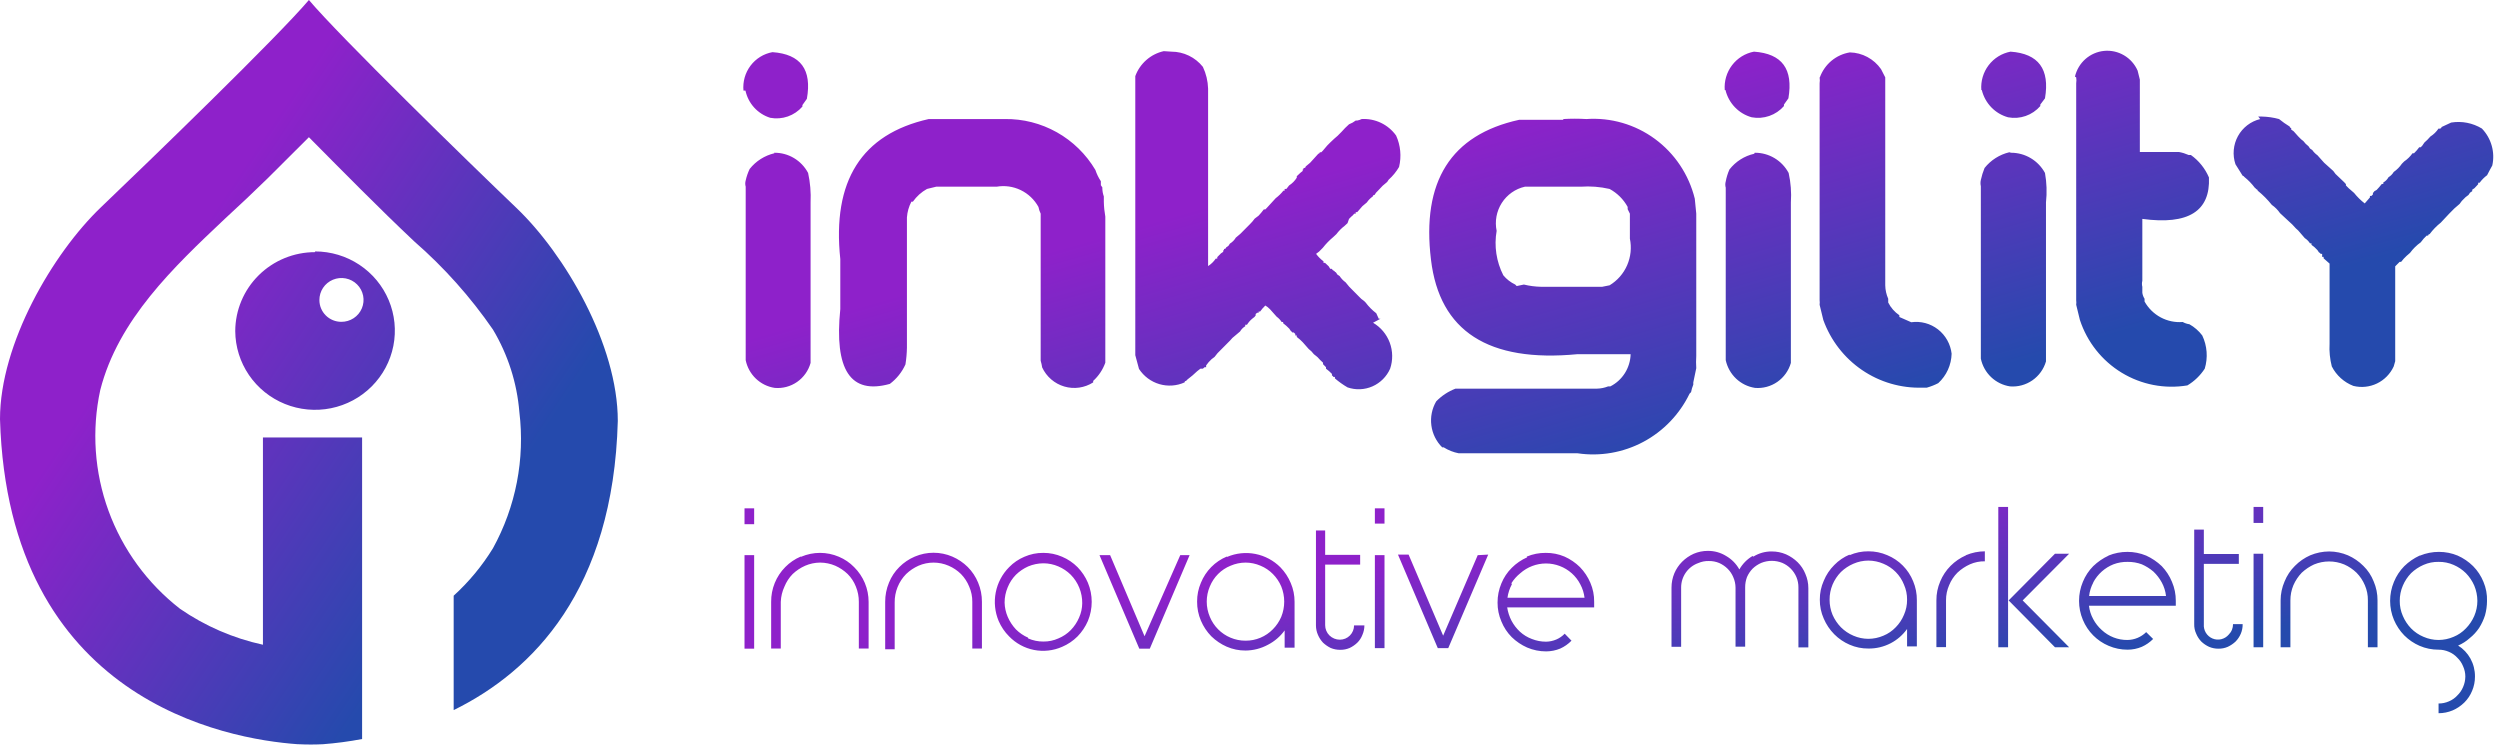 <svg width="365" height="109" viewBox="0 0 365 109" fill="none" xmlns="http://www.w3.org/2000/svg">
<path d="M108.699 94.707H110.106V81.054H108.699V94.707ZM108.699 76.531H110.106V74.218H108.699V76.531ZM116.972 81.284C117.842 80.912 118.778 80.721 119.723 80.721C120.668 80.721 121.603 80.912 122.473 81.284C123.312 81.635 124.072 82.152 124.707 82.805C125.376 83.466 125.907 84.254 126.269 85.123C126.631 85.993 126.817 86.927 126.817 87.87V94.686H125.39V87.87C125.396 87.105 125.248 86.346 124.956 85.64C124.687 84.951 124.278 84.326 123.756 83.806C123.229 83.302 122.62 82.894 121.956 82.597C121.256 82.297 120.504 82.141 119.744 82.138C118.99 82.141 118.244 82.297 117.552 82.597C116.882 82.893 116.266 83.302 115.732 83.806C115.216 84.332 114.809 84.955 114.532 85.64C114.205 86.339 114.022 87.098 113.994 87.87V94.686H112.588V87.87C112.579 86.927 112.758 85.99 113.113 85.117C113.467 84.244 113.993 83.451 114.656 82.784C115.296 82.136 116.054 81.619 116.889 81.263L116.972 81.284ZM133.559 81.263C134.426 80.892 135.358 80.701 136.299 80.701C137.24 80.701 138.173 80.892 139.039 81.263C139.878 81.624 140.643 82.14 141.294 82.784C141.94 83.435 142.453 84.207 142.803 85.056C143.177 85.947 143.367 86.904 143.362 87.87V94.686H141.956V87.87C141.965 87.103 141.81 86.342 141.5 85.64C141.224 84.955 140.816 84.332 140.302 83.806C139.781 83.293 139.171 82.883 138.502 82.597C137.806 82.294 137.056 82.139 136.299 82.139C135.542 82.139 134.792 82.294 134.096 82.597C133.433 82.894 132.824 83.302 132.298 83.806C131.758 84.354 131.331 85.005 131.044 85.72C130.756 86.436 130.613 87.202 130.623 87.975V94.791H129.237V87.87C129.232 86.904 129.422 85.947 129.795 85.056C130.138 84.203 130.652 83.429 131.304 82.784C131.951 82.135 132.717 81.619 133.559 81.263ZM150.104 93.102C149.442 92.813 148.839 92.403 148.326 91.893C147.824 91.356 147.417 90.736 147.126 90.059C146.843 89.4 146.688 88.692 146.671 87.975C146.672 87.208 146.827 86.449 147.126 85.744C147.402 85.059 147.81 84.436 148.326 83.91C148.845 83.406 149.447 82.997 150.104 82.701C150.811 82.402 151.571 82.246 152.338 82.242C153.092 82.243 153.838 82.399 154.53 82.701C155.2 82.987 155.809 83.397 156.329 83.91C156.87 84.458 157.295 85.109 157.583 85.825C157.87 86.54 158.014 87.307 158.005 88.079C157.997 88.798 157.842 89.507 157.549 90.163C157.259 90.845 156.845 91.467 156.329 91.998C155.816 92.517 155.204 92.928 154.53 93.206C153.84 93.517 153.093 93.674 152.338 93.665C151.57 93.672 150.808 93.516 150.104 93.206V93.102ZM149.567 81.284C148.728 81.635 147.968 82.152 147.333 82.805C146.331 83.813 145.651 85.099 145.377 86.499C145.105 87.899 145.253 89.349 145.803 90.663C146.166 91.505 146.685 92.269 147.333 92.915C148.316 93.93 149.583 94.62 150.964 94.892C152.346 95.164 153.778 95.005 155.068 94.436C155.909 94.08 156.675 93.564 157.322 92.915C157.957 92.263 158.468 91.5 158.832 90.663C159.2 89.779 159.39 88.83 159.39 87.87C159.39 86.911 159.2 85.962 158.832 85.077C158.474 84.232 157.961 83.461 157.322 82.805C156.675 82.156 155.909 81.639 155.068 81.284C154.2 80.905 153.263 80.714 152.317 80.721C151.371 80.712 150.434 80.904 149.567 81.284ZM173.681 81.054L167.87 94.707H166.339L160.527 81.054H162.079L167.105 92.894L172.317 81.054H173.681ZM179.658 93.102C178.291 92.531 177.205 91.437 176.638 90.059C176.338 89.358 176.184 88.603 176.184 87.839C176.184 87.076 176.338 86.32 176.638 85.619C176.916 84.937 177.325 84.319 177.844 83.799C178.363 83.28 178.979 82.871 179.658 82.597C180.351 82.297 181.097 82.141 181.85 82.138C182.604 82.139 183.351 82.295 184.043 82.597C184.716 82.875 185.328 83.286 185.842 83.806C186.359 84.327 186.773 84.942 187.062 85.619C187.64 87.042 187.64 88.636 187.062 90.059C186.773 90.736 186.359 91.351 185.842 91.873C185.322 92.406 184.699 92.828 184.014 93.114C183.328 93.401 182.592 93.546 181.85 93.54C181.098 93.544 180.352 93.395 179.658 93.102ZM179.099 81.263C178.254 81.617 177.486 82.137 176.84 82.791C176.194 83.446 175.683 84.223 175.335 85.077C174.961 85.945 174.77 86.882 174.777 87.829C174.768 88.789 174.959 89.74 175.335 90.622C175.694 91.467 176.206 92.238 176.846 92.894C177.502 93.532 178.264 94.047 179.099 94.415C179.968 94.794 180.904 94.985 181.85 94.978C183 94.969 184.128 94.676 185.139 94.124C186.096 93.629 186.924 92.915 187.558 92.039V94.561H189.006V87.87C189.012 86.924 188.823 85.987 188.448 85.119C188.092 84.266 187.581 83.487 186.938 82.826C185.937 81.824 184.664 81.144 183.279 80.874C181.895 80.603 180.462 80.753 179.162 81.305L179.099 81.263ZM193.473 77.448V81.013H198.582V82.43H193.473V91.268C193.472 91.547 193.526 91.824 193.633 92.082C193.739 92.34 193.895 92.573 194.094 92.769C194.503 93.172 195.053 93.397 195.624 93.394C196.173 93.394 196.699 93.174 197.086 92.784C197.474 92.393 197.693 91.862 197.693 91.31H199.202C199.202 91.784 199.103 92.252 198.913 92.685C198.749 93.117 198.496 93.508 198.168 93.832C197.838 94.147 197.462 94.407 197.051 94.603C196.619 94.787 196.155 94.879 195.687 94.874C195.204 94.881 194.726 94.788 194.28 94.603C193.872 94.402 193.497 94.142 193.164 93.832C192.85 93.497 192.598 93.109 192.419 92.685C192.228 92.252 192.13 91.784 192.129 91.31V77.448H193.473ZM200.732 94.624H202.138V81.054H200.732V94.624ZM200.732 76.448H202.138V74.218H200.732V76.448ZM217.278 80.971L211.445 94.624H209.916L204.104 80.971H205.655L210.701 92.81L215.748 81.054L217.278 80.971ZM220.67 85.14C221.016 84.592 221.449 84.106 221.952 83.701C222.991 82.777 224.33 82.267 225.716 82.267C227.102 82.267 228.441 82.777 229.48 83.701C229.988 84.155 230.408 84.699 230.721 85.306C231.05 85.914 231.26 86.579 231.341 87.266H220.09C220.187 86.58 220.404 85.916 220.732 85.306L220.67 85.14ZM222.965 81.367C222.125 81.735 221.36 82.258 220.711 82.909C220.061 83.556 219.547 84.329 219.201 85.181C218.828 86.064 218.638 87.015 218.643 87.975C218.636 88.921 218.827 89.858 219.201 90.726C219.547 91.585 220.061 92.365 220.711 93.019C221.367 93.657 222.13 94.172 222.965 94.54C223.842 94.915 224.784 95.106 225.737 95.103C226.447 95.101 227.149 94.96 227.805 94.686C228.415 94.41 228.969 94.021 229.438 93.54L228.446 92.519C228.095 92.886 227.673 93.177 227.205 93.373C226.733 93.573 226.227 93.679 225.716 93.686C225.007 93.686 224.306 93.552 223.648 93.29C223.006 93.052 222.416 92.691 221.91 92.227C221.42 91.77 221.007 91.235 220.69 90.643C220.37 90.03 220.154 89.368 220.049 88.683H232.747C232.747 88.558 232.747 88.433 232.747 88.329V87.87C232.762 86.91 232.572 85.957 232.189 85.077C231.828 84.233 231.317 83.463 230.68 82.805C230.026 82.159 229.262 81.636 228.425 81.263C227.555 80.894 226.619 80.709 225.674 80.721C224.723 80.711 223.781 80.895 222.904 81.263L222.965 81.367ZM255.994 81.263C256.8 80.759 257.733 80.498 258.683 80.512C259.392 80.509 260.096 80.651 260.75 80.929C261.388 81.212 261.968 81.607 262.467 82.097C262.95 82.576 263.33 83.151 263.584 83.785C263.872 84.441 264.02 85.151 264.018 85.869V94.52H262.57V85.786C262.578 85.264 262.48 84.746 262.281 84.264C261.885 83.326 261.144 82.579 260.212 82.18C259.229 81.785 258.135 81.785 257.152 82.18C256.686 82.381 256.259 82.663 255.891 83.014C255.544 83.37 255.263 83.787 255.063 84.243C254.88 84.729 254.789 85.245 254.794 85.765V94.415H253.388V85.786C253.382 85.261 253.269 84.743 253.057 84.264C252.865 83.803 252.584 83.385 252.23 83.034C251.876 82.685 251.463 82.403 251.01 82.201C250.525 81.998 250.004 81.899 249.479 81.909C248.96 81.895 248.445 81.994 247.969 82.201C247.23 82.458 246.588 82.942 246.136 83.585C245.683 84.228 245.442 84.998 245.446 85.786V94.436H244.04V85.786C244.04 85.07 244.181 84.362 244.454 83.701C244.722 83.071 245.108 82.498 245.591 82.013C246.082 81.524 246.656 81.129 247.287 80.846C247.941 80.568 248.644 80.426 249.355 80.429C250.297 80.42 251.221 80.68 252.022 81.179C252.829 81.644 253.493 82.322 253.946 83.139C254.405 82.326 255.068 81.65 255.869 81.179L255.994 81.263ZM270.595 92.81C269.916 92.522 269.298 92.104 268.774 91.581C268.262 91.056 267.849 90.441 267.554 89.767C267.264 89.067 267.116 88.316 267.12 87.558C267.114 86.799 267.262 86.047 267.554 85.348C267.843 84.665 268.257 84.043 268.774 83.514C269.304 83.003 269.921 82.594 270.595 82.305C271.287 82.003 272.033 81.847 272.787 81.846C273.541 81.85 274.286 82.006 274.98 82.305C275.656 82.584 276.27 82.997 276.785 83.52C277.3 84.043 277.706 84.665 277.978 85.348C278.286 86.043 278.442 86.797 278.433 87.558C278.441 88.319 278.285 89.072 277.978 89.767C277.699 90.444 277.292 91.06 276.778 91.581C276.271 92.113 275.658 92.532 274.98 92.81C274.286 93.11 273.541 93.266 272.787 93.269C272.033 93.268 271.287 93.112 270.595 92.81ZM270.037 80.971C269.198 81.322 268.438 81.84 267.803 82.493C267.145 83.146 266.625 83.925 266.273 84.785C265.881 85.656 265.684 86.602 265.693 87.558C265.686 88.513 265.882 89.459 266.273 90.33C266.635 91.178 267.155 91.949 267.803 92.602C268.444 93.249 269.202 93.765 270.037 94.124C270.904 94.504 271.841 94.695 272.787 94.686C273.916 94.701 275.031 94.437 276.034 93.915C276.986 93.42 277.808 92.706 278.433 91.831V94.374H279.861V87.641C279.873 86.689 279.69 85.745 279.322 84.869C278.976 84.011 278.463 83.231 277.813 82.576C277.163 81.921 276.389 81.403 275.538 81.054C274.669 80.678 273.733 80.487 272.787 80.492C271.841 80.483 270.904 80.674 270.037 81.054V80.971ZM287.037 81.054C287.909 80.688 288.843 80.497 289.787 80.492V81.951C289.041 81.937 288.299 82.086 287.615 82.388C286.947 82.687 286.332 83.096 285.796 83.597C285.271 84.12 284.856 84.744 284.576 85.432C284.268 86.127 284.114 86.88 284.12 87.641V94.478H282.714V87.662C282.707 86.709 282.897 85.765 283.273 84.89C283.623 84.04 284.136 83.268 284.782 82.618C285.432 81.967 286.197 81.444 287.037 81.075V81.054ZM300.025 80.846L293.262 87.662L300.025 94.499H302.092L295.31 87.662L302.092 80.846H300.025ZM291.752 74.009V94.499H293.179V74.009H291.752ZM305.609 85.036C306.253 83.828 307.301 82.89 308.567 82.388C309.227 82.14 309.929 82.02 310.634 82.034C311.34 82.024 312.04 82.144 312.702 82.388C313.316 82.657 313.888 83.016 314.399 83.451C314.885 83.912 315.296 84.447 315.618 85.036C315.951 85.649 316.162 86.321 316.239 87.016H305.009C305.087 86.321 305.297 85.649 305.629 85.036H305.609ZM307.863 81.117C307.032 81.502 306.27 82.023 305.609 82.659C304.96 83.315 304.447 84.095 304.098 84.952C303.73 85.829 303.54 86.772 303.54 87.725C303.54 88.677 303.73 89.62 304.098 90.497C304.808 92.212 306.161 93.576 307.863 94.29C308.739 94.666 309.682 94.858 310.634 94.853C311.344 94.853 312.047 94.711 312.702 94.436C313.319 94.16 313.881 93.771 314.357 93.29L313.343 92.289C312.614 93.011 311.636 93.422 310.613 93.436C309.22 93.454 307.872 92.931 306.85 91.977C306.347 91.526 305.927 90.99 305.609 90.392C305.276 89.787 305.065 89.121 304.989 88.433H317.666C317.676 88.315 317.676 88.197 317.666 88.079V87.725C317.673 86.771 317.483 85.827 317.108 84.952C316.76 84.1 316.255 83.322 315.618 82.659C314.951 82.021 314.182 81.5 313.343 81.117C312.471 80.756 311.536 80.572 310.593 80.575C309.643 80.573 308.702 80.757 307.822 81.117H307.863ZM321.761 77.323V80.888H326.869V82.326H321.761V91.122C321.724 91.562 321.827 92.004 322.054 92.381C322.283 92.759 322.625 93.054 323.03 93.223C323.435 93.392 323.883 93.428 324.309 93.323C324.735 93.219 325.118 92.981 325.401 92.644C325.602 92.446 325.76 92.209 325.866 91.947C325.973 91.686 326.026 91.405 326.022 91.122H327.428C327.436 91.602 327.345 92.077 327.159 92.519C326.978 92.946 326.718 93.335 326.394 93.665C326.057 93.981 325.673 94.241 325.256 94.436C324.825 94.624 324.36 94.716 323.891 94.707C323.422 94.712 322.957 94.62 322.526 94.436C322.107 94.245 321.723 93.984 321.389 93.665C321.071 93.334 320.819 92.945 320.644 92.519C320.441 92.082 320.342 91.604 320.355 91.122V77.323H321.761ZM329.02 94.499H330.426V80.846H329.02V94.499ZM329.02 76.344H330.426V74.009H329.02V76.344ZM337.293 81.075C338.172 80.707 339.113 80.516 340.064 80.512C341.002 80.518 341.929 80.709 342.794 81.075C343.634 81.444 344.399 81.967 345.048 82.618C345.707 83.257 346.222 84.032 346.558 84.89C346.934 85.765 347.124 86.709 347.117 87.662V94.499H345.711V87.662C345.724 86.903 345.576 86.149 345.275 85.453C344.987 84.769 344.574 84.147 344.056 83.618C343.531 83.112 342.922 82.703 342.256 82.409C340.844 81.827 339.263 81.827 337.851 82.409C337.192 82.713 336.585 83.121 336.052 83.618C335.54 84.152 335.127 84.773 334.832 85.453C334.541 86.152 334.394 86.904 334.398 87.662V94.499H332.97V87.662C332.97 86.707 333.167 85.763 333.549 84.89C333.893 84.036 334.406 83.262 335.059 82.618C335.702 81.967 336.459 81.444 337.293 81.075ZM353.838 92.977C353.156 92.694 352.537 92.276 352.018 91.747C351.512 91.222 351.105 90.607 350.818 89.934C350.51 89.239 350.354 88.485 350.364 87.725C350.359 86.957 350.514 86.197 350.818 85.494C351.105 84.821 351.512 84.206 352.018 83.681C352.55 83.173 353.165 82.763 353.838 82.472C354.529 82.167 355.277 82.018 356.03 82.034C356.784 82.02 357.532 82.169 358.223 82.472C358.892 82.758 359.502 83.168 360.022 83.681C360.534 84.206 360.948 84.82 361.242 85.494C361.537 86.2 361.691 86.958 361.697 87.725C361.696 88.484 361.541 89.236 361.242 89.934C360.948 90.608 360.534 91.222 360.022 91.747C359.514 92.28 358.902 92.699 358.223 92.977C357.529 93.276 356.784 93.433 356.03 93.436C355.276 93.435 354.53 93.279 353.838 92.977ZM353.259 81.117C352.434 81.501 351.678 82.022 351.025 82.659C350.377 83.315 349.864 84.095 349.515 84.952C349.147 85.829 348.957 86.772 348.957 87.725C348.957 88.677 349.147 89.62 349.515 90.497C349.874 91.342 350.386 92.113 351.025 92.769C351.669 93.413 352.426 93.929 353.259 94.29C354.134 94.668 355.078 94.86 356.03 94.853C356.55 94.85 357.064 94.957 357.54 95.166C358.004 95.357 358.421 95.649 358.76 96.02C359.129 96.37 359.418 96.797 359.608 97.271C359.824 97.742 359.938 98.253 359.939 98.772C359.935 99.303 359.823 99.828 359.608 100.314C359.413 100.779 359.125 101.198 358.76 101.544C358.421 101.916 358.004 102.208 357.54 102.399C357.064 102.608 356.55 102.714 356.03 102.711V104.129C356.74 104.13 357.443 103.989 358.099 103.712C358.728 103.436 359.303 103.048 359.794 102.565C360.284 102.079 360.671 101.498 360.932 100.856C361.21 100.197 361.35 99.488 361.346 98.772C361.353 97.853 361.125 96.949 360.683 96.145C360.252 95.371 359.633 94.718 358.885 94.249C359.506 93.985 360.079 93.619 360.58 93.165C361.107 92.745 361.568 92.246 361.946 91.685C362.313 91.107 362.605 90.483 362.814 89.83C363.002 89.151 363.1 88.45 363.103 87.745C363.136 86.787 362.959 85.834 362.586 84.952C362.238 84.095 361.725 83.315 361.077 82.659C360.424 82.013 359.66 81.49 358.822 81.117C357.956 80.757 357.029 80.573 356.093 80.575C355.143 80.572 354.2 80.756 353.321 81.117" fill="url(#paint0_linear_3829_545)"/>
<path d="M113.03 22.301C114.045 22.288 115.044 22.556 115.918 23.077C116.791 23.598 117.506 24.351 117.984 25.253C118.293 26.665 118.414 28.111 118.345 29.554V51.676V52.295V52.988C118.03 54.116 117.333 55.097 116.376 55.763C115.418 56.428 114.26 56.736 113.102 56.632C112.071 56.475 111.113 56.003 110.356 55.279C109.6 54.556 109.081 53.616 108.871 52.587V27.258C108.784 26.961 108.784 26.644 108.871 26.347C109 25.767 109.194 25.205 109.45 24.67C110.364 23.517 111.638 22.708 113.066 22.374L113.03 22.301ZM108.835 13.227C109.036 14.152 109.476 15.007 110.111 15.705C110.746 16.403 111.554 16.918 112.451 17.199C113.309 17.36 114.193 17.294 115.017 17.006C115.841 16.719 116.577 16.22 117.152 15.559V15.341L117.803 14.429C118.562 10.165 116.899 7.906 112.777 7.614C111.502 7.846 110.36 8.551 109.577 9.59C108.794 10.63 108.426 11.927 108.546 13.227H108.835ZM145.827 17.381H135.594C125.782 19.593 121.479 26.408 122.684 37.827V45.116C121.781 54.008 124.167 57.653 129.917 56.049C130.903 55.312 131.687 54.334 132.195 53.206C132.325 52.399 132.397 51.583 132.412 50.765V31.741C132.468 30.938 132.69 30.156 133.063 29.445H133.279C133.818 28.675 134.522 28.04 135.341 27.586L136.679 27.258H145.502C146.698 27.051 147.929 27.224 149.024 27.753C150.118 28.282 151.023 29.14 151.613 30.21C151.678 30.551 151.788 30.882 151.938 31.194V52.66C152.033 52.983 152.106 53.311 152.156 53.644C152.466 54.313 152.917 54.908 153.474 55.389C154.032 55.87 154.685 56.226 155.39 56.432C156.095 56.639 156.835 56.693 157.562 56.589C158.287 56.485 158.985 56.227 159.604 55.831V55.612C160.404 54.885 161.012 53.971 161.376 52.952V52.332V31.631C161.246 30.909 161.173 30.178 161.159 29.445V29.007V28.679C161.028 28.317 160.954 27.935 160.943 27.55C160.943 27.55 160.943 27.55 160.943 27.367L160.725 27.039V26.675C160.725 26.675 160.725 26.675 160.725 26.456C160.387 25.949 160.119 25.397 159.929 24.816C158.564 22.515 156.625 20.617 154.3 19.312C151.977 18.007 149.355 17.341 146.696 17.381H145.72H145.827ZM169.91 7.468C168.969 7.676 168.095 8.119 167.37 8.756C166.643 9.393 166.087 10.203 165.752 11.113V11.769V51.858L166.293 53.862C166.991 54.933 168.043 55.719 169.261 56.08C170.481 56.44 171.787 56.352 172.947 55.831C172.947 55.831 172.947 55.612 173.165 55.612L173.382 55.393C173.877 55.023 174.347 54.621 174.792 54.191L175.262 53.826H175.623L175.876 53.608H176.094V53.352C176.322 53.019 176.59 52.713 176.89 52.441L177.323 52.113L177.756 51.567L178.191 51.129L178.625 50.692L179.058 50.255L179.601 49.708L179.926 49.343L181.048 48.396C181.232 48.081 181.494 47.817 181.807 47.63V47.412H182.059C182.264 47.081 182.521 46.786 182.82 46.537L183.146 46.282L183.326 46.063V45.845L183.542 45.663H183.759V45.48H183.977C184.204 45.167 184.457 44.874 184.736 44.606L185.061 44.824L185.424 45.152L186.4 46.246C186.686 46.452 186.932 46.712 187.122 47.011H187.339V47.193C187.663 47.434 187.966 47.702 188.243 47.995L188.461 48.323C188.55 48.376 188.624 48.452 188.678 48.542H188.894L189.111 48.76V48.979H189.329V49.198C189.64 49.426 189.93 49.682 190.196 49.963L191.064 50.947C191.354 51.163 191.609 51.421 191.823 51.712L192.148 51.968L192.366 52.15C192.613 52.435 192.877 52.703 193.162 52.952V53.17L193.377 53.389L193.595 53.608V53.826C193.907 54.053 194.198 54.31 194.464 54.591V54.81C194.553 54.863 194.627 54.939 194.679 55.029H194.897V55.247C195.471 55.739 196.089 56.178 196.742 56.559C197.93 56.969 199.226 56.916 200.377 56.41C201.528 55.904 202.451 54.982 202.96 53.826C203.377 52.59 203.357 51.246 202.903 50.024C202.447 48.801 201.586 47.775 200.465 47.12L201.551 46.537H201.298L200.935 45.736C200.348 45.289 199.823 44.762 199.381 44.168L199.163 43.95C198.882 43.767 198.625 43.547 198.404 43.294L196.995 41.872L196.452 41.216C196.109 40.969 195.814 40.66 195.583 40.305L195.258 40.086L195.042 39.758C194.994 39.749 194.947 39.728 194.91 39.696C194.871 39.664 194.843 39.623 194.824 39.576C194.659 39.514 194.519 39.399 194.426 39.248H194.211L193.993 38.884L193.45 38.374H193.234V38.155C192.82 37.848 192.453 37.479 192.148 37.062L192.583 36.734L193.125 36.187C193.576 35.613 194.084 35.087 194.644 34.62L195.114 34.182C195.455 33.729 195.856 33.324 196.306 32.98L196.742 32.579L196.957 31.959L197.283 31.631L197.5 31.449L197.718 31.194H197.934V30.975H198.151L198.91 30.101L199.561 29.554C199.793 29.21 200.089 28.913 200.429 28.679C200.429 28.679 200.429 28.461 200.682 28.461L200.9 28.133L201.116 27.914L201.876 27.112L202.527 26.566L202.743 26.237C203.342 25.701 203.855 25.074 204.262 24.379C204.636 22.843 204.483 21.224 203.829 19.787C203.258 18.992 202.499 18.355 201.621 17.935C200.742 17.515 199.773 17.324 198.802 17.381C198.598 17.487 198.378 17.56 198.151 17.6C198.151 17.6 198.151 17.6 197.934 17.6C197.636 17.829 197.309 18.014 196.957 18.147L196.379 18.693L195.873 19.24L195.295 19.823L194.789 20.261L194.211 20.807L193.775 21.245L193.125 22.01L192.909 22.229H192.691C192.691 22.229 192.691 22.411 192.474 22.447L191.282 23.759L190.631 24.306C190.631 24.306 190.631 24.525 190.413 24.525C190.196 24.525 190.413 24.743 190.196 24.743V24.962L189.87 25.217L189.329 25.727V25.946C189.043 26.401 188.659 26.787 188.208 27.076L187.81 27.586H187.557V27.841H187.376C187.049 28.252 186.673 28.62 186.255 28.934L184.953 30.356L184.736 30.575H184.518C184.282 30.892 184.029 31.196 183.759 31.485L183.181 31.923C182.976 32.211 182.748 32.479 182.495 32.725L181.083 34.146L180.432 34.693C180.22 35.053 179.923 35.353 179.566 35.567L179.348 35.895L179.023 36.114C179.023 36.114 179.023 36.296 178.805 36.333C178.589 36.369 178.805 36.551 178.589 36.551V36.77L178.264 36.989L177.721 37.535V37.754H177.503C177.208 38.191 176.826 38.563 176.382 38.847V12.935C176.35 11.837 176.092 10.757 175.623 9.765C175.071 9.071 174.373 8.512 173.578 8.127C172.783 7.742 171.913 7.542 171.032 7.541L169.91 7.468ZM222.487 41.544C223.316 41.746 224.164 41.856 225.018 41.872H233.48H233.915L234.999 41.654C236.135 40.969 237.032 39.945 237.562 38.724C238.093 37.502 238.235 36.144 237.963 34.839V31.194L237.638 30.538V30.21C237.028 29.097 236.111 28.186 234.999 27.586C233.612 27.268 232.187 27.157 230.768 27.258H222.632C221.241 27.572 220.03 28.425 219.259 29.632C218.489 30.839 218.219 32.303 218.509 33.709C218.122 35.92 218.466 38.199 219.485 40.196C219.96 40.768 220.553 41.228 221.222 41.544L221.438 41.763L222.487 41.544ZM228.237 17.381C229.357 17.313 230.48 17.313 231.599 17.381C235.176 17.13 238.724 18.158 241.621 20.285C244.519 22.412 246.577 25.5 247.438 29.007L247.654 31.194V31.522V31.85V51.968C247.613 52.562 247.613 53.159 247.654 53.753L247.221 55.831V56.159C247.074 56.511 246.966 56.877 246.895 57.252L246.678 57.471C245.223 60.483 242.856 62.951 239.918 64.517C236.979 66.083 233.623 66.665 230.335 66.181H212.977C212.194 66.032 211.446 65.735 210.771 65.306H210.553C209.691 64.445 209.135 63.318 208.978 62.103C208.82 60.889 209.069 59.656 209.687 58.6C210.481 57.781 211.444 57.147 212.506 56.742H213.194H233.154C233.712 56.731 234.262 56.62 234.781 56.414H235.107C235.977 55.973 236.712 55.303 237.234 54.475C237.755 53.648 238.045 52.693 238.073 51.712H230.298C217.304 52.952 210.18 48.359 208.926 37.936C207.53 26.493 211.82 19.678 221.801 17.491H228.237V17.381ZM256.116 22.447C254.684 22.77 253.408 23.581 252.5 24.743C252.251 25.303 252.069 25.89 251.957 26.493C251.872 26.79 251.872 27.106 251.957 27.404V52.587C252.18 53.617 252.707 54.555 253.467 55.278C254.23 56 255.191 56.472 256.225 56.632C257.382 56.729 258.537 56.418 259.493 55.754C260.449 55.09 261.146 54.112 261.468 52.988V52.295V51.676V29.554C261.566 28.112 261.457 26.664 261.142 25.253C260.662 24.354 259.946 23.603 259.074 23.082C258.2 22.562 257.203 22.292 256.188 22.301L256.116 22.447ZM251.922 13.154C252.151 14.1 252.629 14.967 253.302 15.666C253.975 16.364 254.823 16.869 255.755 17.126C256.612 17.284 257.495 17.216 258.319 16.928C259.143 16.641 259.878 16.144 260.456 15.486V15.268L261.107 14.357C261.83 10.092 260.203 7.833 256.08 7.541C254.806 7.78 253.666 8.486 252.878 9.522C252.091 10.559 251.712 11.852 251.814 13.154H251.922ZM265.663 11.295C265.708 11.585 265.708 11.88 265.663 12.17V42.419V42.747V43.84C265.693 44.058 265.693 44.279 265.663 44.496L266.204 46.719C267.277 49.691 269.252 52.245 271.85 54.019C274.446 55.792 277.533 56.694 280.669 56.596H281.104H281.32C281.894 56.434 282.452 56.215 282.984 55.94C283.581 55.393 284.061 54.73 284.398 53.991C284.732 53.252 284.916 52.452 284.937 51.639C284.857 50.944 284.639 50.273 284.297 49.664C283.957 49.055 283.497 48.52 282.949 48.093C282.398 47.665 281.772 47.352 281.1 47.172C280.429 46.993 279.73 46.95 279.042 47.047L277.307 46.282V46.027C276.615 45.559 276.053 44.919 275.679 44.168V43.622C275.406 43.001 275.257 42.332 275.246 41.654V11.623V11.295L274.63 10.092C274.113 9.354 273.433 8.748 272.641 8.324C271.85 7.899 270.971 7.669 270.074 7.651C269.089 7.811 268.164 8.233 267.394 8.874C266.626 9.514 266.041 10.35 265.698 11.295H265.663ZM293.361 22.229C291.937 22.567 290.665 23.375 289.746 24.525C289.513 25.09 289.331 25.676 289.203 26.274C289.134 26.574 289.134 26.885 289.203 27.185V52.368C289.421 53.401 289.945 54.341 290.707 55.065C291.47 55.787 292.435 56.258 293.471 56.414C294.626 56.503 295.777 56.19 296.731 55.527C297.687 54.863 298.386 53.89 298.713 52.769V52.077V51.457V29.554C298.87 28.121 298.821 26.673 298.568 25.253C298.081 24.358 297.365 23.612 296.493 23.093C295.623 22.573 294.628 22.3 293.614 22.301L293.361 22.229ZM289.348 13.154C289.577 14.1 290.055 14.967 290.728 15.666C291.401 16.364 292.249 16.869 293.181 17.126C294.038 17.288 294.923 17.221 295.747 16.934C296.571 16.646 297.307 16.147 297.882 15.486V15.268L298.568 14.357C299.292 10.092 297.629 7.833 293.542 7.541C292.27 7.78 291.128 8.486 290.341 9.522C289.553 10.559 289.173 11.852 289.275 13.154H289.348ZM303.124 11.295C303.169 11.585 303.169 11.88 303.124 12.17V42.419V42.747V43.84C303.154 44.058 303.154 44.279 303.124 44.496L303.667 46.719C304.726 49.935 306.887 52.663 309.765 54.414C312.642 56.165 316.045 56.822 319.361 56.268C320.379 55.659 321.243 54.824 321.892 53.826C322.378 52.222 322.247 50.492 321.53 48.979C321.024 48.307 320.382 47.748 319.65 47.339C319.307 47.291 318.976 47.18 318.673 47.011C317.559 47.1 316.443 46.866 315.456 46.337C314.47 45.807 313.654 45.004 313.105 44.022V43.622C312.934 43.358 312.823 43.059 312.78 42.747V41.872C312.705 41.585 312.705 41.285 312.78 40.998V31.959C319.506 32.87 322.724 30.83 322.506 25.909C321.944 24.591 321.031 23.456 319.867 22.629H319.542C319.09 22.428 318.617 22.281 318.132 22.192H312.417V11.623L312.092 10.311C311.681 9.375 310.987 8.594 310.109 8.077C309.233 7.56 308.218 7.333 307.206 7.43C306.195 7.527 305.239 7.942 304.475 8.615C303.71 9.289 303.175 10.189 302.944 11.186L303.124 11.295ZM329.991 17.381C329.309 17.547 328.665 17.854 328.105 18.283C327.546 18.713 327.081 19.255 326.74 19.876C326.4 20.497 326.192 21.182 326.129 21.888C326.067 22.595 326.151 23.306 326.376 23.978L327.425 25.654C327.477 25.664 327.527 25.685 327.572 25.717C327.615 25.748 327.652 25.789 327.678 25.837C328.247 26.293 328.758 26.819 329.197 27.404C329.286 27.457 329.361 27.532 329.413 27.622C329.413 27.622 329.595 27.622 329.63 27.841C330.389 28.458 331.079 29.154 331.691 29.918C332.158 30.243 332.563 30.65 332.885 31.121L334.222 32.36L334.657 32.761L335.198 33.344L335.524 33.636L336.5 34.766C336.807 34.962 337.065 35.223 337.261 35.531H337.476V35.749C337.796 35.969 338.086 36.226 338.345 36.515L338.562 36.843C338.668 36.885 338.758 36.962 338.815 37.062H339.033V37.28V37.499H339.249V37.718L340.117 38.483V50.182C340.056 51.297 340.165 52.416 340.443 53.498C341.108 54.803 342.23 55.815 343.589 56.341C344.746 56.63 345.966 56.505 347.043 55.986C348.117 55.468 348.98 54.588 349.482 53.498L349.7 52.733C349.7 52.295 349.7 51.931 349.7 51.639V38.884L350.133 38.447L350.351 38.228H350.567C350.805 37.913 351.072 37.62 351.363 37.353L351.868 36.916C352.302 36.324 352.826 35.807 353.423 35.385L353.858 34.839L354.292 34.401H354.509C354.509 34.401 354.509 34.182 354.725 34.182C355.194 33.554 355.74 32.991 356.352 32.506L357.583 31.194L357.909 30.866L358.342 30.429L359.101 29.773L359.426 29.335L359.752 29.007L359.969 28.789L360.402 28.461L360.62 28.133L360.945 27.914V27.695L361.271 27.477L361.814 26.894V26.675H362.03C362.335 26.257 362.701 25.889 363.116 25.581C363.404 25.035 363.657 24.525 363.874 24.16C364.085 23.205 364.057 22.212 363.791 21.27C363.525 20.328 363.032 19.468 362.355 18.766C361.011 17.951 359.422 17.641 357.871 17.892L356.462 18.548C356.462 18.548 356.462 18.766 356.244 18.766C356.211 18.783 356.174 18.791 356.136 18.791C356.099 18.791 356.062 18.783 356.027 18.766C355.714 19.235 355.309 19.632 354.835 19.933L354.399 20.407L353.966 20.807L353.641 21.281L353.423 21.5H353.207C352.98 21.813 352.726 22.106 352.447 22.374H352.231C351.896 22.847 351.48 23.254 351.002 23.577L350.676 23.905C350.355 24.376 349.949 24.783 349.482 25.108C349.297 25.423 349.036 25.686 348.724 25.873C348.547 26.196 348.285 26.462 347.963 26.638V26.857H347.747C347.511 27.163 347.256 27.455 346.987 27.732L346.661 27.914C346.607 28.013 346.533 28.1 346.446 28.169V28.388L346.228 28.606H346.01V28.825L345.252 29.7C344.673 29.256 344.151 28.741 343.697 28.169L343.154 27.695L342.938 27.513L342.721 27.294L342.503 27.076V26.857C342.414 26.804 342.339 26.729 342.287 26.638L340.986 25.399L340.66 24.962L339.321 23.759L338.345 22.666C338.049 22.458 337.793 22.199 337.586 21.901L337.261 21.682L337.043 21.354C336.753 21.138 336.498 20.88 336.284 20.589L335.959 20.334L335.741 20.115L335.524 19.896L334.873 19.167L334.512 18.912V18.693C334.456 18.686 334.406 18.66 334.367 18.621C334.328 18.582 334.302 18.53 334.294 18.475C333.753 18.146 333.233 17.781 332.74 17.381C331.927 17.159 331.088 17.036 330.246 17.017H329.703" fill="url(#paint1_linear_3829_545)"/>
<path d="M45.099 0C49.697 5.428 68.323 23.598 75.404 30.363C82.484 37.128 90.199 50.317 90.199 61.461C89.538 86.16 77.755 98.012 66.236 103.675V86.973C68.465 84.945 70.395 82.614 71.969 80.051C75.314 73.978 76.662 67.02 75.826 60.15C75.481 55.899 74.162 51.782 71.969 48.114C68.695 43.364 64.834 39.038 60.476 35.24C55.192 30.258 50.172 25.145 45.099 20.032C45.099 20.032 39.578 25.539 39.076 26.037C37.041 28.03 34.954 29.996 32.84 31.936C25.363 38.99 17.253 46.672 14.637 56.951C13.365 62.823 13.783 68.931 15.843 74.579C17.904 80.226 21.523 85.184 26.288 88.887C29.937 91.404 34.048 93.186 38.389 94.131V63.873H52.867V107.897C50.972 108.258 49.058 108.511 47.134 108.657C45.963 108.716 44.791 108.716 43.62 108.657H43.488C33.052 107.923 1.215 102.233 0 61.198C0 50.186 7.688 36.997 14.769 30.232C21.85 23.467 40.502 5.428 45.099 0ZM45.998 36.709C48.299 36.709 50.548 37.385 52.463 38.652C54.377 39.919 55.87 41.72 56.754 43.829C57.639 45.937 57.874 48.258 57.431 50.499C56.988 52.74 55.886 54.8 54.264 56.42C52.643 58.041 50.574 59.148 48.319 59.603C46.064 60.058 43.724 59.84 41.594 58.977C39.463 58.114 37.638 56.644 36.348 54.753C35.059 52.862 34.362 50.634 34.346 48.35C34.353 45.288 35.584 42.354 37.768 40.191C39.953 38.028 42.912 36.813 45.998 36.813V36.709ZM49.829 46.987C50.468 46.992 51.095 46.808 51.629 46.459C52.163 46.109 52.581 45.61 52.828 45.024C53.075 44.439 53.141 43.794 53.018 43.17C52.894 42.547 52.587 41.975 52.134 41.526C51.682 41.077 51.105 40.772 50.477 40.649C49.85 40.527 49.199 40.592 48.609 40.838C48.019 41.083 47.516 41.497 47.164 42.027C46.812 42.557 46.627 43.179 46.632 43.814C46.632 44.656 46.969 45.463 47.568 46.058C48.168 46.653 48.981 46.987 49.829 46.987Z" fill="url(#paint2_linear_3829_545)"/>
<defs>
<linearGradient id="paint0_linear_3829_545" x1="108.699" y1="74.575" x2="117.652" y2="135.03" gradientUnits="userSpaceOnUse">
<stop offset="0.34" stop-color="#8E21CA"/>
<stop offset="0.811" stop-color="#254AAD"/>
</linearGradient>
<linearGradient id="paint1_linear_3829_545" x1="108.524" y1="8.516" x2="140.727" y2="120.115" gradientUnits="userSpaceOnUse">
<stop offset="0.34" stop-color="#8E21CA"/>
<stop offset="0.811" stop-color="#254AAD"/>
</linearGradient>
<linearGradient id="paint2_linear_3829_545" x1="2.73105e-05" y1="2.043" x2="102.708" y2="70.174" gradientUnits="userSpaceOnUse">
<stop offset="0.34" stop-color="#8E21CA"/>
<stop offset="0.811" stop-color="#254AAD"/>
</linearGradient>
</defs>
</svg>
